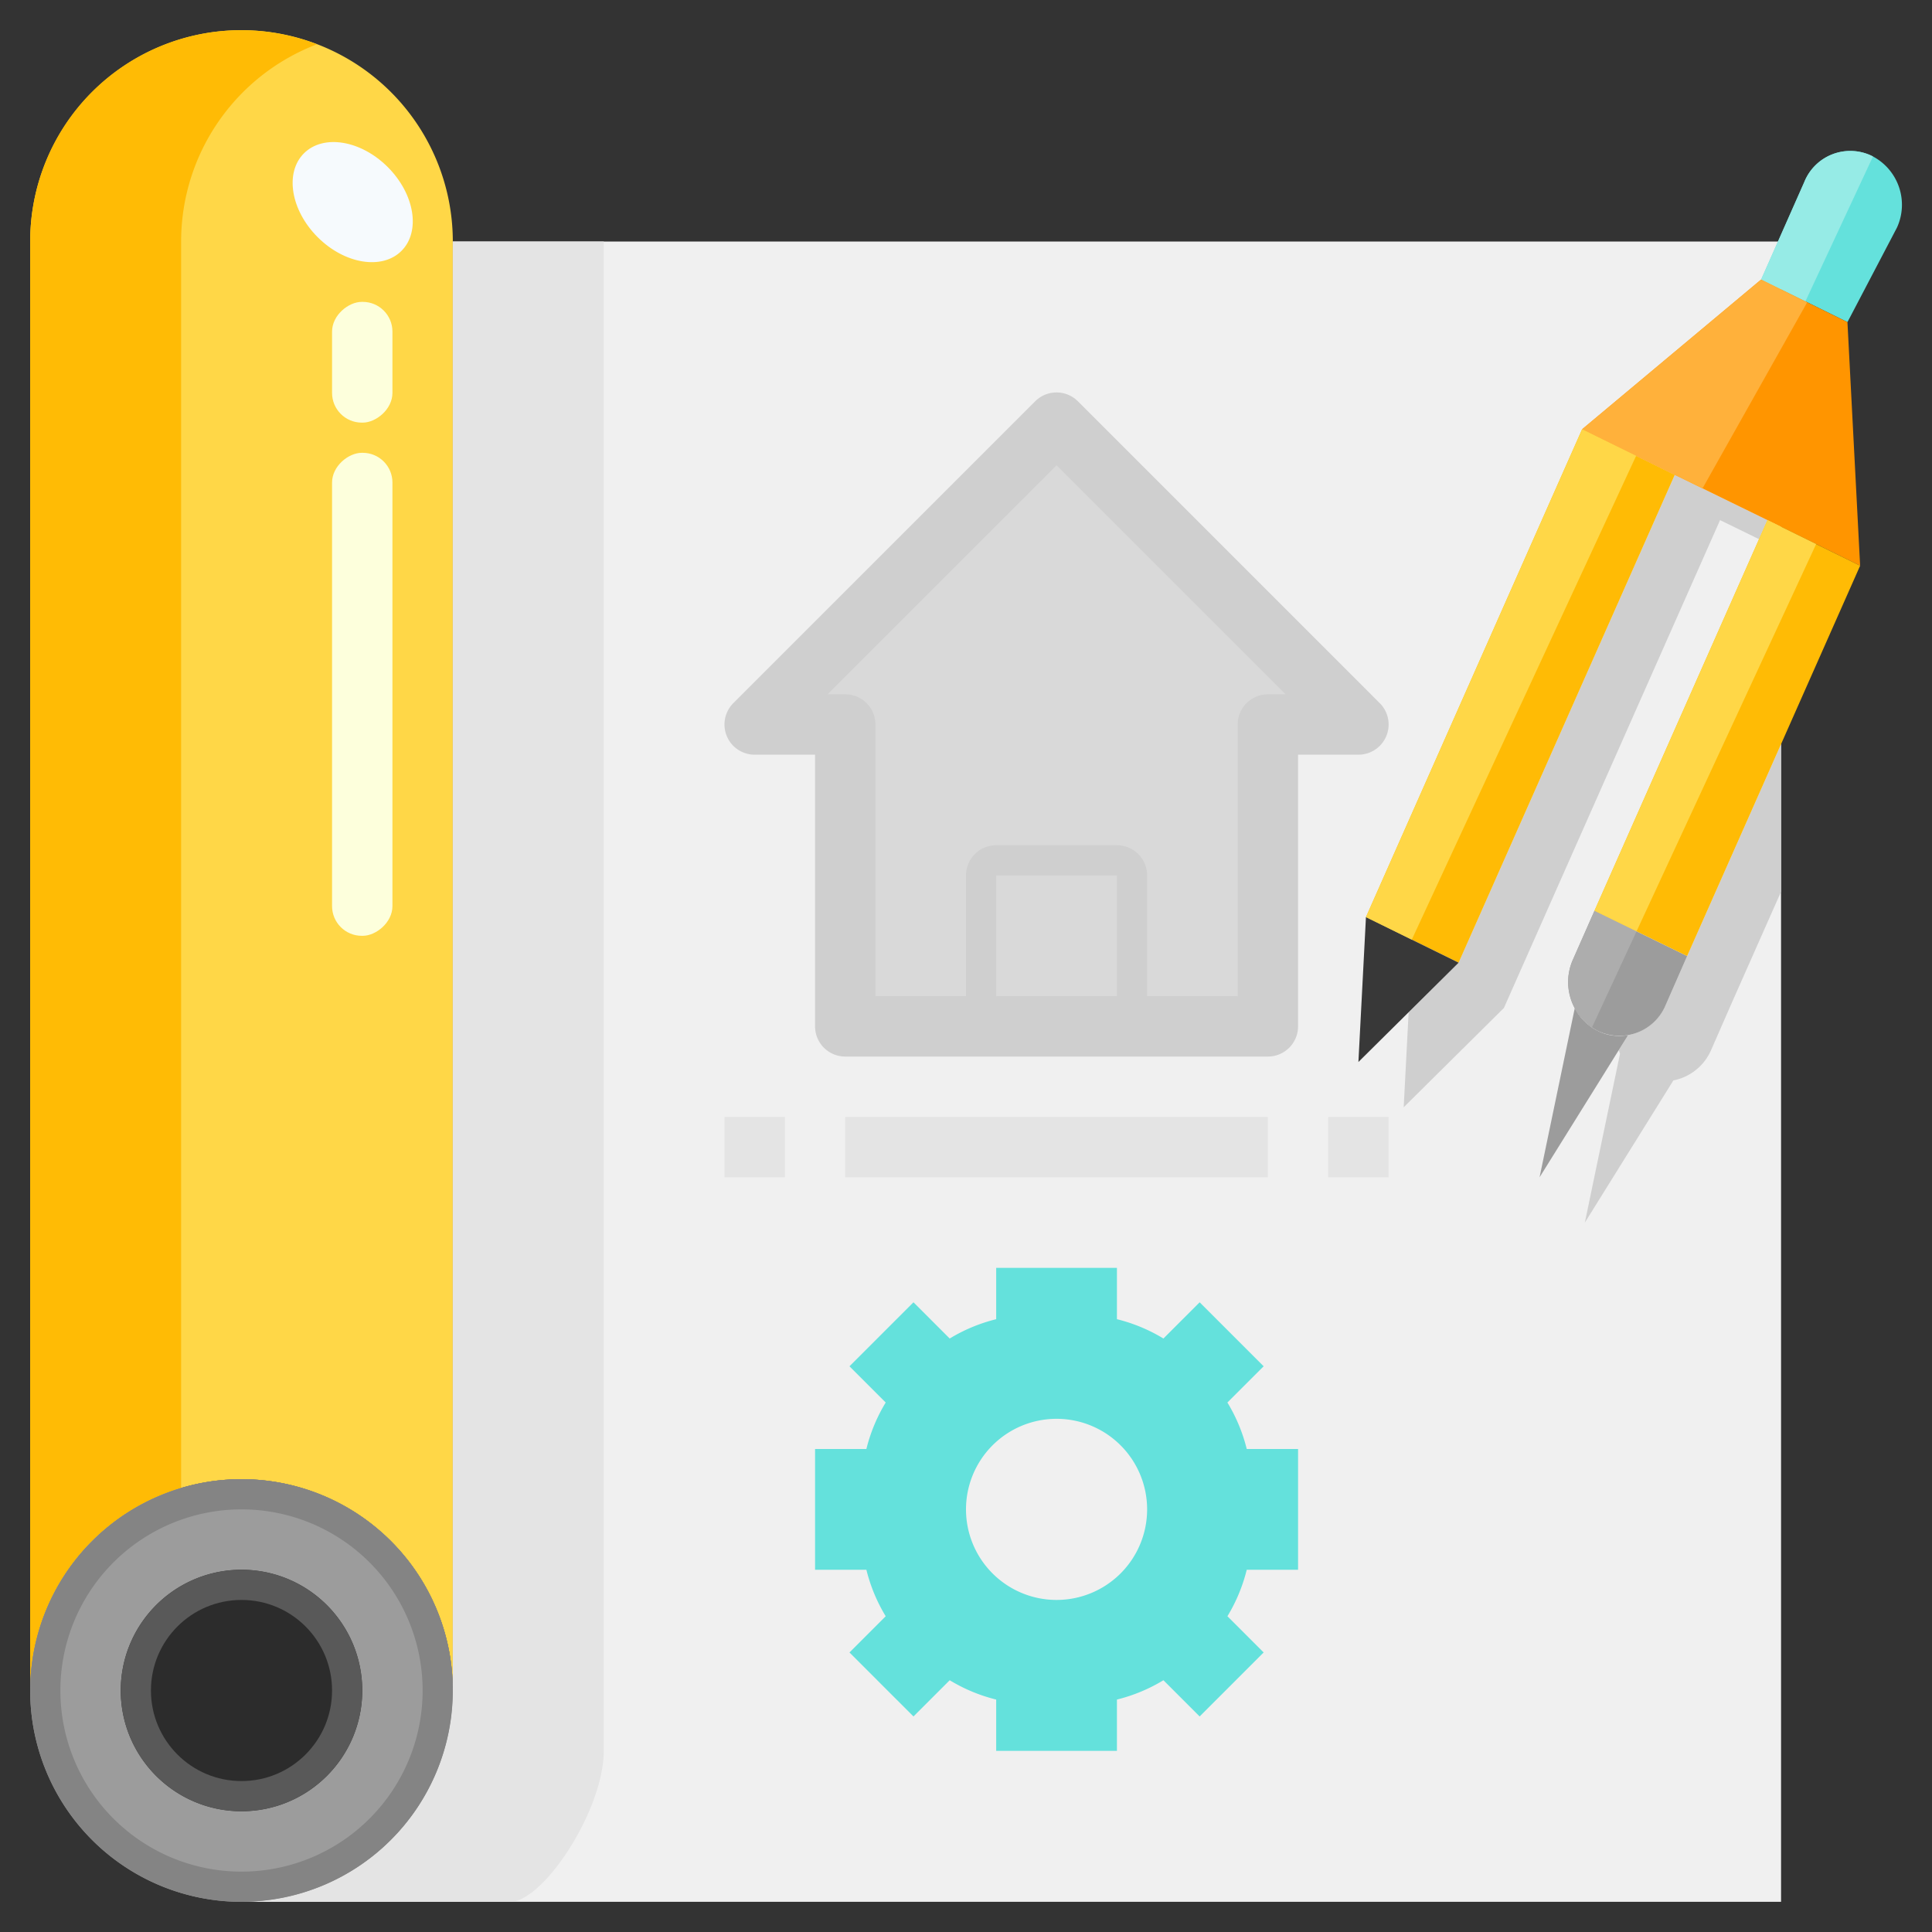 <svg xmlns="http://www.w3.org/2000/svg" viewBox="0 0 64 64"><rect x="0" y="0" width="64" height="64" fill="#333333" stroke="none"/><title>13-blueprint</title><g id="_13-blueprint" data-name="13-blueprint"><path d="M15,8V56A7,7,0,0,0,1,56V8A7,7,0,0,1,15,8Z" style="fill:#ffd747"/><path d="M10.5,1.467A6.988,6.988,0,0,0,1,8V56a6.994,6.994,0,0,1,5-6.707V8A6.99,6.99,0,0,1,10.5,1.467Z" style="fill:#ffbb05"/><path d="M15,56a7,7,0,1,1-7-7A6.995,6.995,0,0,1,15,56Zm-3,0a4,4,0,1,0-4,4A4,4,0,0,0,12,56Z" style="fill:#9c9c9c"/><path d="M59,8V63H8a7,7,0,0,0,7-7V8Z" style="fill:#f0f0f0"/><path d="M40.659,46.46A5.51,5.51,0,0,1,41.3,48H43v4H41.3a5.51,5.51,0,0,1-.64,1.54l1.2,1.2-2.12,2.12-1.2-1.2A5.51,5.51,0,0,1,37,56.3V58H33V56.3a5.51,5.51,0,0,1-1.54-.64l-1.2,1.2-2.12-2.12,1.2-1.2A5.51,5.51,0,0,1,28.7,52H27V48h1.7a5.51,5.51,0,0,1,.64-1.54l-1.2-1.2,2.12-2.12,1.2,1.2A5.51,5.51,0,0,1,33,43.7V42h4v1.7a5.51,5.51,0,0,1,1.54.64l1.2-1.2,2.12,2.12ZM38,50a3,3,0,1,0-3,3A3,3,0,0,0,38,50Z" style="fill:#64e1dc"/><polygon points="44.999 24 41.999 24 41.999 34 27.999 34 27.999 24 24.999 24 34.999 14 44.999 24" style="fill:#d9d9d9"/><path d="M20,8H15V56a7,7,0,0,1-7,7h8.9C18,63,20,59.961,20,58Z" style="fill:#e4e4e4"/><ellipse cx="11.684" cy="6.695" rx="1.642" ry="2.285" transform="translate(-1.311 10.227) rotate(-45.018)" style="fill:#f6fafd"/><ellipse cx="59.68" cy="15.708" rx="0.825" ry="1.148" transform="translate(6.382 46.818) rotate(-45.018)" style="fill:#f6fafd"/><rect x="4" y="22" width="16" height="2" rx="0.984" ry="0.984" transform="translate(-11 35) rotate(-90)" style="fill:#fdffdc"/><rect x="10" y="11" width="4" height="2" rx="0.984" ry="0.984" transform="translate(0 24) rotate(-90)" style="fill:#fdffdc"/><polygon points="58.27 17.861 58.549 17.23 55.479 15.73 48.319 31.89 46.663 33.531 46.499 36.68 49.819 33.39 56.979 17.23 58.27 17.861" style="fill:#cfcfcf"/><path d="M55.889,31.67l-.71,1.62a1.722,1.722,0,0,1-1.247,1h0l-.309.5c.016.036.025.075.043.11L52.5,40.5l2.933-4.71h0a1.722,1.722,0,0,0,1.247-1l.71-1.62L59,29.537V24.652Z" style="fill:#cfcfcf"/><circle cx="8" cy="56" r="4" style="fill:#595959"/><circle cx="8" cy="56" r="3" style="fill:#2c2c2c"/><path d="M8,49a7,7,0,1,0,7,7A7,7,0,0,0,8,49ZM8,62a6,6,0,1,1,6-6A6,6,0,0,1,8,62Z" style="fill:#848484"/><rect x="27.999" y="37" width="14" height="2" style="fill:#e4e4e4"/><rect x="24" y="37" width="2" height="2" style="fill:#e4e4e4"/><rect x="43.999" y="37" width="2" height="2" style="fill:#e4e4e4"/><path d="M45.706,23.293l-10-10a1,1,0,0,0-1.414,0l-10,10A1,1,0,0,0,25,25h2v9a1,1,0,0,0,1,1H42a1,1,0,0,0,1-1V25h2a1,1,0,0,0,.707-1.707ZM37,33H33V29h4Zm5-10a1,1,0,0,0-1,1v9H38V29a1,1,0,0,0-1-1H33a1,1,0,0,0-1,1v4H29V24a1,1,0,0,0-1-1h-.586L35,15.414,42.585,23Z" style="fill:#cfcfcf"/><path d="M62.019,5.17a1.814,1.814,0,0,1,.82,2.37L61.2,10.67l-2.86-1.41,1.43-3.23a1.641,1.641,0,0,1,2.25-.86Z" style="fill:#64e1dc"/><polygon points="61.199 10.67 61.619 18.74 58.549 17.23 55.479 15.73 52.409 14.22 58.339 9.26 61.199 10.67" style="fill:#ff9500"/><path d="M52.929,34.15a1.741,1.741,0,0,1-.763-.753L51,39h0l2.933-4.71A1.583,1.583,0,0,1,52.929,34.15Z" style="fill:#9c9c9c"/><polygon points="55.479 15.73 48.319 31.89 45.249 30.38 52.409 14.22 55.479 15.73" style="fill:#ffbb05"/><polygon points="48.319 31.89 44.999 35.18 45.249 30.38 48.319 31.89" style="fill:#383838"/><path d="M52.819,30.17l3.07,1.5-.71,1.62a1.659,1.659,0,0,1-2.25.86,1.821,1.821,0,0,1-.82-2.37Z" style="fill:#9c9c9c"/><polygon points="61.619 18.74 55.889 31.67 52.819 30.17 58.549 17.23 61.619 18.74" style="fill:#ffbb05"/><path d="M62.019,5.17a1.641,1.641,0,0,0-2.25.86l-1.43,3.23,1.467.724,2.239-4.8C62.036,5.182,62.028,5.175,62.019,5.17Z" style="fill:#96ebe6"/><polygon points="58.339 9.26 52.409 14.22 55.479 15.73 56.398 16.179 59.866 10.013 58.339 9.26" style="fill:#ffb13b"/><polygon points="54.199 15.1 52.409 14.22 45.249 30.38 46.767 31.127 54.199 15.1" style="fill:#ffd747"/><path d="M52.819,30.17l-.71,1.61a1.823,1.823,0,0,0,.63,2.25l1.474-3.179Z" style="fill:#adadad"/><polygon points="60.162 18.023 58.549 17.23 52.819 30.17 54.213 30.851 60.162 18.023" style="fill:#ffd747"/></g></svg>
